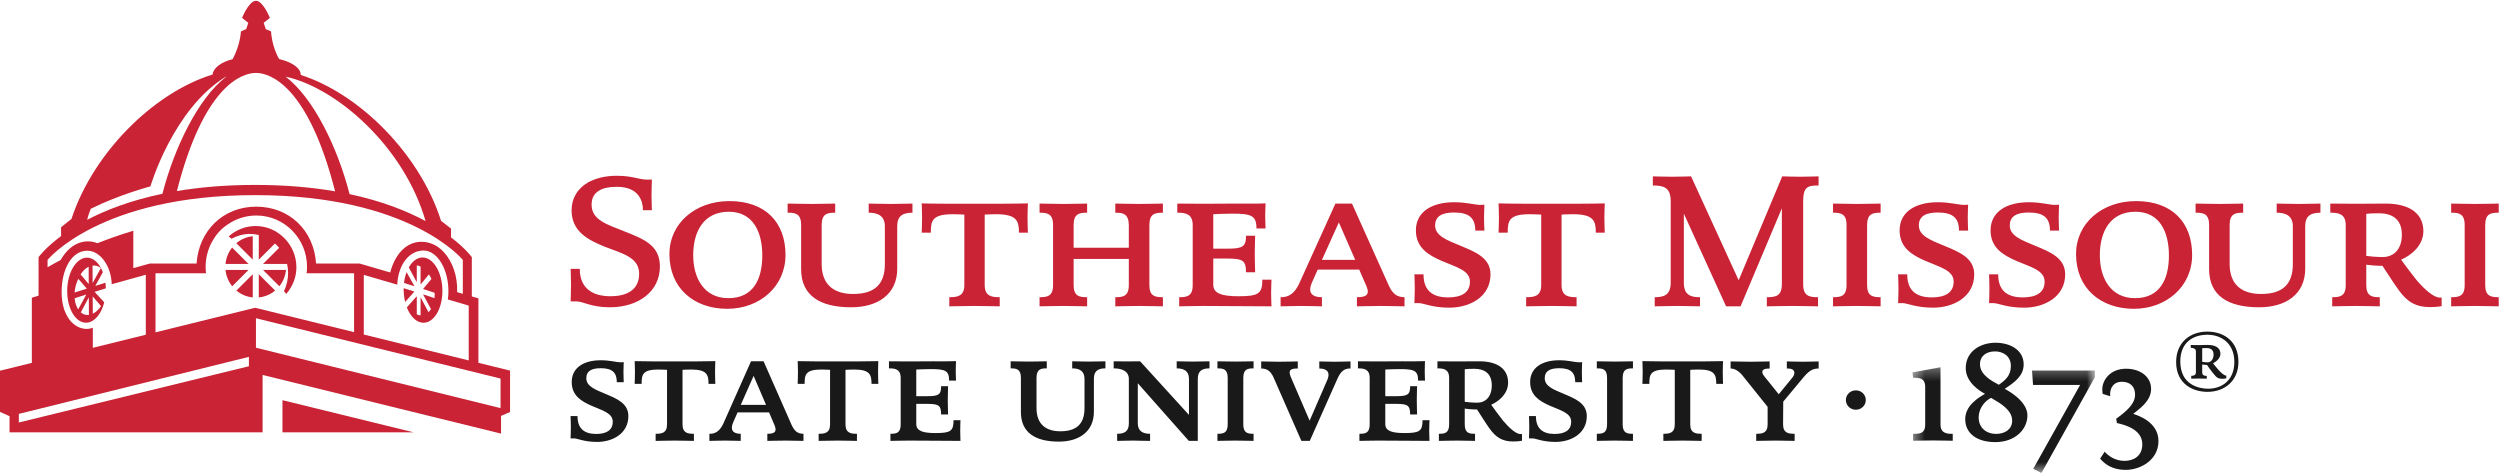 <svg xmlns="http://www.w3.org/2000/svg" xmlns:xlink="http://www.w3.org/1999/xlink" width="216" height="41" viewBox="0 0 216 41">
  <defs>
    <polygon id="logo-a" points=".428 .292 16.193 .292 16.193 9.403 .428 9.403"/>
  </defs>
  <g fill="none" fill-rule="evenodd">
    <path fill="#C92335" d="M52.69 26.549C51.046 26.549 50.405 26.04 49.796 26.04 49.697 26.04 49.303 26.04 49.303 26.04 49.303 26.04 49.336 25.119 49.336 24.626 49.336 24.133 49.303 23.228 49.303 23.228L50.092 23.228C50.092 24.872 51.145 25.596 52.756 25.596 54.022 25.596 55.222 25.135 55.222 23.655 55.222 22.209 53.727 21.896 52.263 21.321 50.8 20.729 49.385 20.005 49.385 18.164 49.385 17.111 49.911 16.306 50.75 15.796 51.425 15.4 52.297 15.187 53.282 15.187 54.664 15.187 55.206 15.517 55.864 15.517 55.963 15.517 56.324 15.517 56.324 15.517 56.324 15.517 56.292 16.371 56.292 16.865 56.292 17.358 56.324 18.164 56.324 18.164L55.552 18.164C55.552 17.423 55.239 16.141 53.299 16.141 52.642 16.141 52.148 16.24 51.787 16.453 51.325 16.716 51.113 17.127 51.113 17.687 51.113 19.035 52.526 19.413 53.907 19.973 55.585 20.647 57.016 21.156 57.016 23.031 57.016 25.185 55.158 26.549 52.69 26.549M62.968 18.294C60.813 18.294 59.893 19.989 59.893 22.045 59.893 24.034 60.83 25.761 62.935 25.761 65.056 25.761 65.862 24.166 65.862 22.06 65.862 20.055 65.072 18.294 62.968 18.294zM62.835 26.681C59.974 26.681 57.837 24.922 57.837 21.945 57.837 19.299 60.074 17.374 63.017 17.374 66.141 17.374 67.868 19.216 67.868 22.028 67.868 24.774 65.615 26.681 62.835 26.681L62.835 26.681zM77.52 19.545L77.52 23.228C77.52 25.432 75.827 26.549 73.542 26.549 70.894 26.549 69.217 25.579 69.217 23.244L69.217 19.445C69.217 18.443 68.707 18.377 68.05 18.377L68.05 17.589C68.543 17.589 69.299 17.621 70.121 17.621 70.943 17.621 71.667 17.589 72.161 17.589L72.161 18.377C71.502 18.377 70.992 18.443 70.992 19.445L70.992 22.817C70.992 24.593 72.045 25.399 73.707 25.399 75.516 25.399 76.452 24.609 76.452 22.817L76.452 19.545C76.452 18.657 75.86 18.377 75.055 18.377L75.055 17.589C75.548 17.589 76.124 17.621 76.945 17.621 77.768 17.621 78.392 17.589 78.836 17.589L78.836 18.377C77.998 18.377 77.52 18.657 77.52 19.545M88.038 20.104C88.038 19.084 87.857 18.508 86.048 18.508 85.473 18.508 85.21 18.541 85.078 18.541L85.078 24.626C85.078 25.613 85.703 25.678 86.376 25.678L86.376 26.467C85.884 26.467 85.028 26.434 84.206 26.434 83.384 26.434 82.513 26.467 82.02 26.467L82.02 25.678C82.694 25.678 83.319 25.613 83.319 24.626L83.319 18.541C83.187 18.541 82.874 18.508 82.332 18.508 80.523 18.508 80.423 19.084 80.423 20.104L79.635 20.104C79.635 20.104 79.668 19.265 79.668 18.822 79.668 18.377 79.635 17.572 79.635 17.572 80.441 17.605 82.891 17.605 84.189 17.605 85.49 17.605 87.939 17.605 88.811 17.572 88.811 17.572 88.778 18.328 88.778 18.822 88.778 19.315 88.811 20.104 88.811 20.104L88.038 20.104M98.401 26.434C97.579 26.434 96.808 26.467 96.362 26.467L96.362 25.678C97.02 25.678 97.53 25.613 97.53 24.626L97.53 22.373 92.762 22.373 92.762 24.626C92.762 25.613 93.272 25.678 93.928 25.678L93.928 26.467C93.436 26.467 92.679 26.434 91.857 26.434 91.035 26.434 90.213 26.467 89.818 26.467L89.818 25.678C90.476 25.678 90.985 25.613 90.985 24.626L90.985 19.445C90.985 18.443 90.476 18.377 89.818 18.377L89.818 17.589C90.312 17.589 91.068 17.621 91.889 17.621 92.713 17.621 93.534 17.589 93.928 17.589L93.928 18.377C93.272 18.377 92.762 18.443 92.762 19.445L92.762 21.403 97.53 21.403 97.53 19.445C97.513 18.459 97.02 18.377 96.362 18.377L96.362 17.589C96.808 17.589 97.613 17.621 98.435 17.621 99.257 17.621 100.03 17.589 100.474 17.589L100.474 18.377C99.816 18.377 99.306 18.443 99.306 19.445L99.306 24.626C99.306 25.613 99.816 25.678 100.474 25.678L100.474 26.467C100.03 26.467 99.224 26.434 98.401 26.434M106.981 26.451C106.026 26.451 105.04 26.434 103.938 26.434 103.116 26.434 102.277 26.467 101.882 26.467L101.882 25.678C102.54 25.678 103.05 25.613 103.05 24.626L103.05 19.445C103.05 18.443 102.375 18.377 101.718 18.377L101.718 17.589C102.211 17.589 103.132 17.605 103.954 17.605 104.694 17.605 105.665 17.589 106.717 17.589 107.753 17.589 108.623 17.605 109.348 17.572 109.348 17.572 109.314 18.164 109.314 18.657 109.314 19.15 109.348 19.742 109.348 19.742L108.559 19.742C108.559 18.624 108.131 18.459 106.453 18.459 105.862 18.459 105.204 18.492 104.826 18.508L104.826 21.485 106.026 21.485C107.374 21.485 107.654 21.321 107.654 20.366L108.444 20.366C108.444 20.581 108.41 21.37 108.41 21.945 108.41 22.537 108.444 23.326 108.444 23.523L107.654 23.523C107.654 22.488 107.358 22.34 106.026 22.34L104.826 22.34 104.826 24.593C104.826 25.382 105.632 25.596 107.013 25.596 108.723 25.596 109.068 25.382 109.068 24.166L109.857 24.166C109.857 24.166 109.825 24.822 109.825 25.317 109.825 25.81 109.857 26.467 109.857 26.467 109.298 26.467 108.016 26.451 106.981 26.451M115.677 19.216L114.214 22.455 117.091 22.455 115.677 19.216zM119.294 26.434C118.472 26.434 117.732 26.467 117.239 26.467L117.239 25.678C117.946 25.678 118.405 25.53 118.061 24.725L117.436 23.294 113.851 23.294 113.342 24.429C113.012 25.185 113.243 25.678 114.214 25.678L114.214 26.467C113.719 26.467 113.243 26.434 112.42 26.434 111.598 26.434 111.139 26.467 110.644 26.467L110.644 25.678C111.27 25.695 111.797 25.432 112.223 24.559L115.38 17.589 116.811 17.589 120.001 24.691C120.314 25.349 120.659 25.678 121.35 25.678L121.35 26.467C120.857 26.467 120.117 26.434 119.294 26.434L119.294 26.434zM125.227 26.583C123.715 26.583 123.008 26.188 122.58 26.188 122.416 26.188 122.218 26.188 122.203 26.188 122.203 26.188 122.237 25.432 122.237 24.938 122.237 24.445 122.203 23.705 122.203 23.705L122.992 23.705C122.992 25.053 123.715 25.695 125.113 25.695 126.183 25.695 127.004 25.349 127.004 24.33 127.004 23.36 125.819 23.081 124.554 22.537 123.436 22.045 122.334 21.419 122.334 19.907 122.334 18.294 123.715 17.473 125.64 17.473 126.708 17.473 127.431 17.703 127.891 17.703 128.073 17.703 128.238 17.687 128.254 17.687 128.254 17.687 128.22 18.311 128.22 18.805 128.22 19.299 128.254 19.923 128.254 19.923L127.465 19.923C127.465 18.838 126.937 18.361 125.64 18.361 124.652 18.361 123.995 18.641 123.995 19.479 123.995 20.384 125.013 20.745 126.198 21.239 127.465 21.765 128.78 22.274 128.78 23.705 128.78 25.661 126.971 26.583 125.227 26.583M137.879 20.104C137.879 19.084 137.698 18.508 135.889 18.508 135.313 18.508 135.05 18.541 134.919 18.541L134.919 24.626C134.919 25.613 135.543 25.678 136.217 25.678L136.217 26.467C135.725 26.467 134.869 26.434 134.047 26.434 133.225 26.434 132.354 26.467 131.86 26.467L131.86 25.678C132.533 25.678 133.161 25.613 133.161 24.626L133.161 18.541C133.027 18.541 132.716 18.508 132.172 18.508 130.364 18.508 130.266 19.084 130.266 20.104L129.476 20.104C129.476 20.104 129.509 19.265 129.509 18.822 129.509 18.377 129.476 17.572 129.476 17.572 130.281 17.605 132.732 17.605 134.03 17.605 135.331 17.605 137.779 17.605 138.651 17.572 138.651 17.572 138.619 18.328 138.619 18.822 138.619 19.315 138.651 20.104 138.651 20.104L137.879 20.104M155.793 17.391L155.793 24.544C155.793 25.596 156.336 25.678 157.078 25.678L157.078 26.467C156.715 26.467 155.695 26.434 154.873 26.434 154.051 26.434 153.032 26.467 152.654 26.467L152.654 25.678C153.409 25.678 153.953 25.596 153.953 24.544L153.953 17.999 150.384 26.467 149.134 26.467 145.484 18.459 145.484 24.429C145.484 25.53 146.126 25.678 146.881 25.678L146.881 26.467C146.389 26.467 145.747 26.434 144.924 26.434 144.103 26.434 143.461 26.467 142.969 26.467L142.969 25.678C143.709 25.678 144.35 25.53 144.35 24.429L144.35 17.391C144.35 16.191 143.741 16.026 142.804 16.026L142.804 15.237C142.935 15.237 143.644 15.27 144.464 15.27 145.287 15.27 145.862 15.237 146.108 15.237L150.221 24.215 153.985 15.237C154.167 15.237 154.725 15.27 155.547 15.27 156.37 15.27 156.879 15.237 157.126 15.237L157.126 16.026C156.221 16.026 155.793 16.109 155.793 17.391M160.412 26.434C159.589 26.434 158.768 26.467 158.374 26.467L158.374 25.678C159.03 25.678 159.541 25.613 159.541 24.626L159.541 19.445C159.541 18.443 159.03 18.377 158.374 18.377L158.374 17.589C158.867 17.589 159.623 17.621 160.446 17.621 161.267 17.621 162.088 17.589 162.485 17.589L162.485 18.377C161.826 18.377 161.317 18.443 161.317 19.445L161.317 24.626C161.317 25.613 161.826 25.678 162.485 25.678L162.485 26.467C161.99 26.467 161.235 26.434 160.412 26.434M167.022 26.583C165.508 26.583 164.801 26.188 164.374 26.188 164.209 26.188 164.012 26.188 163.995 26.188 163.995 26.188 164.028 25.432 164.028 24.938 164.028 24.445 163.995 23.705 163.995 23.705L164.785 23.705C164.785 25.053 165.508 25.695 166.906 25.695 167.974 25.695 168.796 25.349 168.796 24.33 168.796 23.36 167.613 23.081 166.347 22.537 165.228 22.045 164.127 21.419 164.127 19.907 164.127 18.294 165.508 17.473 167.431 17.473 168.501 17.473 169.224 17.703 169.684 17.703 169.864 17.703 170.03 17.687 170.047 17.687 170.047 17.687 170.014 18.311 170.014 18.805 170.014 19.299 170.047 19.923 170.047 19.923L169.257 19.923C169.257 18.838 168.731 18.361 167.431 18.361 166.445 18.361 165.788 18.641 165.788 19.479 165.788 20.384 166.807 20.745 167.991 21.239 169.257 21.765 170.572 22.274 170.572 23.705 170.572 25.661 168.764 26.583 167.022 26.583M174.88 26.583C173.366 26.583 172.66 26.188 172.232 26.188 172.067 26.188 171.87 26.188 171.854 26.188 171.854 26.188 171.886 25.432 171.886 24.938 171.886 24.445 171.854 23.705 171.854 23.705L172.643 23.705C172.643 25.053 173.366 25.695 174.765 25.695 175.833 25.695 176.655 25.349 176.655 24.33 176.655 23.36 175.471 23.081 174.205 22.537 173.087 22.045 171.985 21.419 171.985 19.907 171.985 18.294 173.366 17.473 175.29 17.473 176.359 17.473 177.082 17.703 177.543 17.703 177.723 17.703 177.887 17.687 177.905 17.687 177.905 17.687 177.871 18.311 177.871 18.805 177.871 19.299 177.905 19.923 177.905 19.923L177.116 19.923C177.116 18.838 176.589 18.361 175.29 18.361 174.303 18.361 173.646 18.641 173.646 19.479 173.646 20.384 174.665 20.745 175.849 21.239 177.116 21.765 178.431 22.274 178.431 23.705 178.431 25.661 176.622 26.583 174.88 26.583M184.5 18.294C182.346 18.294 181.425 19.989 181.425 22.045 181.425 24.034 182.363 25.761 184.468 25.761 186.589 25.761 187.395 24.166 187.395 22.06 187.395 20.055 186.605 18.294 184.5 18.294zM184.369 26.681C181.508 26.681 179.369 24.922 179.369 21.945 179.369 19.299 181.606 17.374 184.55 17.374 187.673 17.374 189.4 19.216 189.4 22.028 189.4 24.774 187.148 26.681 184.369 26.681L184.369 26.681zM199.17 19.545L199.17 23.228C199.17 25.432 197.477 26.549 195.191 26.549 192.543 26.549 190.866 25.579 190.866 23.244L190.866 19.445C190.866 18.443 190.358 18.377 189.699 18.377L189.699 17.589C190.192 17.589 190.948 17.621 191.77 17.621 192.593 17.621 193.316 17.589 193.809 17.589L193.809 18.377C193.151 18.377 192.641 18.443 192.641 19.445L192.641 22.817C192.641 24.593 193.695 25.399 195.355 25.399 197.164 25.399 198.101 24.609 198.101 22.817L198.101 19.545C198.101 18.657 197.509 18.377 196.704 18.377L196.704 17.589C197.196 17.589 197.772 17.621 198.594 17.621 199.417 17.621 200.041 17.589 200.486 17.589L200.486 18.377C199.647 18.377 199.17 18.657 199.17 19.545M205.548 18.427C205.006 18.427 204.678 18.443 204.446 18.476L204.446 22.11C204.678 22.142 205.285 22.209 205.861 22.209 206.815 22.209 207.521 21.551 207.521 20.269 207.521 18.887 206.618 18.427 205.548 18.427zM209.939 26.533C208.74 26.533 207.982 26.09 207.242 25.053 206.749 24.38 206.485 23.919 205.844 22.966 205.729 22.966 205.301 22.966 205.006 22.932 204.726 22.916 204.446 22.867 204.446 22.867L204.446 24.626C204.446 25.613 204.958 25.678 205.614 25.678L205.614 26.467C205.121 26.467 204.381 26.434 203.559 26.434 202.736 26.434 201.947 26.467 201.503 26.467L201.503 25.678C202.16 25.678 202.671 25.613 202.671 24.626L202.671 19.445C202.671 18.443 201.996 18.377 201.338 18.377L201.338 17.589C201.832 17.589 202.753 17.605 203.575 17.605 204.315 17.605 204.808 17.589 206.091 17.589 208.361 17.589 209.379 18.574 209.379 19.973 209.379 21.173 208.393 22.028 207.456 22.439 207.802 22.916 208.261 23.54 208.805 24.215 209.511 25.037 210.267 25.695 210.778 25.711 210.843 25.711 210.958 25.711 210.958 25.711L210.958 26.451C210.958 26.451 210.58 26.533 209.939 26.533L209.939 26.533zM213.819 26.434C212.997 26.434 212.175 26.467 211.78 26.467L211.78 25.678C212.438 25.678 212.948 25.613 212.948 24.626L212.948 19.445C212.948 18.443 212.438 18.377 211.78 18.377L211.78 17.589C212.274 17.589 213.03 17.621 213.853 17.621 214.674 17.621 215.495 17.589 215.891 17.589L215.891 18.377C215.233 18.377 214.723 18.443 214.723 19.445L214.723 24.626C214.723 25.613 215.233 25.678 215.891 25.678L215.891 26.467C215.396 26.467 214.641 26.434 213.819 26.434"/>
    <path fill="#1A1919" d="M51.594 38.182C50.444 38.182 49.908 37.876 49.583 37.876 49.458 37.876 49.309 37.876 49.296 37.876 49.296 37.876 49.322 37.289 49.322 36.907 49.322 36.524 49.296 35.951 49.296 35.951L49.897 35.951C49.897 36.996 50.444 37.493 51.506 37.493 52.318 37.493 52.942 37.225 52.942 36.436 52.942 35.683 52.043 35.466 51.081 35.046 50.232 34.665 49.396 34.18 49.396 33.012 49.396 31.762 50.444 31.126 51.905 31.126 52.718 31.126 53.268 31.304 53.616 31.304 53.755 31.304 53.88 31.291 53.892 31.291 53.892 31.291 53.867 31.776 53.867 32.157 53.867 32.54 53.892 33.023 53.892 33.023L53.292 33.023C53.292 32.182 52.893 31.813 51.905 31.813 51.157 31.813 50.657 32.03 50.657 32.679 50.657 33.381 51.431 33.66 52.33 34.04 53.292 34.448 54.291 34.843 54.291 35.951 54.291 37.468 52.917 38.182 51.594 38.182M61.216 33.164C61.216 32.374 61.08 31.928 59.706 31.928 59.268 31.928 59.069 31.953 58.97 31.953L58.97 36.664C58.97 37.429 59.444 37.479 59.954 37.479L59.954 38.093C59.581 38.093 58.932 38.067 58.308 38.067 57.684 38.067 57.02 38.093 56.647 38.093L56.647 37.479C57.158 37.479 57.632 37.429 57.632 36.664L57.632 31.953C57.534 31.953 57.296 31.928 56.883 31.928 55.508 31.928 55.437 32.374 55.437 33.164L54.835 33.164C54.835 33.164 54.86 32.515 54.86 32.171 54.86 31.827 54.835 31.202 54.835 31.202 55.448 31.227 57.308 31.227 58.295 31.227 59.281 31.227 61.142 31.227 61.804 31.202 61.804 31.202 61.78 31.788 61.78 32.171 61.78 32.553 61.804 33.164 61.804 33.164L61.216 33.164M65.113 32.475L64 34.982 66.186 34.982 65.113 32.475zM67.859 38.067C67.236 38.067 66.673 38.093 66.297 38.093L66.297 37.479C66.835 37.479 67.185 37.365 66.921 36.74L66.448 35.632 63.726 35.632 63.338 36.511C63.089 37.098 63.264 37.479 64 37.479L64 38.093C63.627 38.093 63.264 38.067 62.639 38.067 62.015 38.067 61.665 38.093 61.291 38.093L61.291 37.479C61.765 37.493 62.164 37.289 62.488 36.614L64.888 31.216 65.974 31.216 68.395 36.715C68.633 37.225 68.895 37.479 69.42 37.479L69.42 38.093C69.044 38.093 68.484 38.067 67.859 38.067L67.859 38.067zM75.3 33.164C75.3 32.374 75.162 31.928 73.79 31.928 73.352 31.928 73.153 31.953 73.052 31.953L73.052 36.664C73.052 37.429 73.527 37.479 74.04 37.479L74.04 38.093C73.665 38.093 73.014 38.067 72.391 38.067 71.765 38.067 71.104 38.093 70.73 38.093L70.73 37.479C71.243 37.479 71.717 37.429 71.717 36.664L71.717 31.953C71.615 31.953 71.379 31.928 70.966 31.928 69.593 31.928 69.519 32.374 69.519 33.164L68.919 33.164C68.919 33.164 68.944 32.515 68.944 32.171 68.944 31.827 68.919 31.202 68.919 31.202 69.531 31.227 71.391 31.227 72.378 31.227 73.365 31.227 75.225 31.227 75.887 31.202 75.887 31.202 75.864 31.788 75.864 32.171 75.864 32.553 75.887 33.164 75.887 33.164L75.3 33.164M80.802 38.079C80.077 38.079 79.329 38.067 78.492 38.067 77.867 38.067 77.232 38.093 76.932 38.093L76.932 37.479C77.431 37.479 77.819 37.429 77.819 36.664L77.819 32.654C77.819 31.877 77.306 31.827 76.806 31.827L76.806 31.216C77.182 31.216 77.88 31.227 78.505 31.227 79.067 31.227 79.802 31.216 80.603 31.216 81.389 31.216 82.05 31.227 82.6 31.202 82.6 31.202 82.576 31.661 82.576 32.043 82.576 32.425 82.6 32.884 82.6 32.884L82.002 32.884C82.002 32.017 81.677 31.89 80.402 31.89 79.953 31.89 79.453 31.915 79.166 31.928L79.166 34.231 80.077 34.231C81.101 34.231 81.313 34.103 81.313 33.367L81.913 33.367C81.913 33.533 81.888 34.141 81.888 34.587 81.888 35.046 81.913 35.658 81.913 35.811L81.313 35.811C81.313 35.008 81.09 34.894 80.077 34.894L79.166 34.894 79.166 36.639C79.166 37.25 79.778 37.416 80.828 37.416 82.126 37.416 82.387 37.25 82.387 36.307L82.986 36.307C82.986 36.307 82.963 36.817 82.963 37.2 82.963 37.581 82.986 38.093 82.986 38.093 82.563 38.093 81.589 38.079 80.802 38.079M94.512 32.731L94.512 35.582C94.512 37.289 93.226 38.156 91.491 38.156 89.479 38.156 88.206 37.404 88.206 35.594L88.206 32.654C88.206 31.877 87.818 31.827 87.319 31.827L87.319 31.216C87.695 31.216 88.268 31.24 88.892 31.24 89.516 31.24 90.067 31.216 90.442 31.216L90.442 31.827C89.941 31.827 89.555 31.877 89.555 32.654L89.555 35.263C89.555 36.639 90.353 37.263 91.614 37.263 92.989 37.263 93.701 36.652 93.701 35.263L93.701 32.731C93.701 32.043 93.252 31.827 92.638 31.827L92.638 31.216C93.014 31.216 93.451 31.24 94.075 31.24 94.7 31.24 95.173 31.216 95.51 31.216L95.51 31.827C94.874 31.827 94.512 32.043 94.512 32.731M103.489 32.731L103.489 38.093 102.715 38.093 98.306 33.113 98.306 36.575C98.306 37.263 98.757 37.479 99.368 37.479L99.368 38.093C99.031 38.105 98.495 38.067 97.932 38.067 97.37 38.067 96.857 38.093 96.521 38.093L96.521 37.479C97.169 37.479 97.532 37.263 97.532 36.575L97.532 32.744C97.532 32.067 96.932 31.827 96.221 31.827L96.221 31.216C96.41 31.216 96.87 31.227 97.37 31.227 97.87 31.227 98.32 31.216 98.507 31.216L102.727 35.849 102.727 32.731C102.727 32.043 102.266 31.827 101.666 31.827L101.666 31.216C102.04 31.216 102.452 31.24 103.078 31.24 103.701 31.24 104.101 31.216 104.501 31.216L104.501 31.827C103.864 31.827 103.489 32.043 103.489 32.731M106.734 38.067C106.11 38.067 105.485 38.093 105.186 38.093L105.186 37.479C105.686 37.479 106.073 37.429 106.073 36.664L106.073 32.654C106.073 31.877 105.686 31.827 105.186 31.827L105.186 31.216C105.56 31.216 106.134 31.24 106.76 31.24 107.385 31.24 108.009 31.216 108.309 31.216L108.309 31.827C107.809 31.827 107.421 31.877 107.421 32.654L107.421 36.664C107.421 37.429 107.809 37.479 108.309 37.479L108.309 38.093C107.933 38.093 107.36 38.067 106.734 38.067M115.562 32.704L113.164 38.093 112.439 38.093 110.031 32.603C109.794 32.095 109.505 31.839 108.968 31.839L108.968 31.227C109.342 31.227 109.93 31.254 110.555 31.254 111.178 31.254 111.754 31.227 112.128 31.227L112.128 31.839C111.592 31.839 111.241 31.915 111.527 32.578L113.152 36.346 114.687 32.807C114.938 32.221 114.712 31.839 113.988 31.839L113.988 31.227C114.364 31.227 114.712 31.254 115.336 31.254 115.962 31.254 116.311 31.227 116.685 31.227L116.685 31.839C116.199 31.827 115.874 32.017 115.562 32.704M121.323 38.079C120.599 38.079 119.85 38.067 119.013 38.067 118.389 38.067 117.752 38.093 117.453 38.093L117.453 37.479C117.953 37.479 118.34 37.429 118.34 36.664L118.34 32.654C118.34 31.877 117.826 31.827 117.328 31.827L117.328 31.216C117.704 31.216 118.402 31.227 119.026 31.227 119.588 31.227 120.325 31.216 121.123 31.216 121.911 31.216 122.573 31.227 123.121 31.202 123.121 31.202 123.097 31.661 123.097 32.043 123.097 32.425 123.121 32.884 123.121 32.884L122.522 32.884C122.522 32.017 122.198 31.89 120.924 31.89 120.474 31.89 119.975 31.915 119.689 31.928L119.689 34.231 120.599 34.231C121.623 34.231 121.836 34.103 121.836 33.367L122.436 33.367C122.436 33.533 122.41 34.141 122.41 34.587 122.41 35.046 122.436 35.658 122.436 35.811L121.836 35.811C121.836 35.008 121.611 34.894 120.599 34.894L119.689 34.894 119.689 36.639C119.689 37.25 120.3 37.416 121.35 37.416 122.647 37.416 122.909 37.25 122.909 36.307L123.509 36.307C123.509 36.307 123.483 36.817 123.483 37.2 123.483 37.581 123.509 38.093 123.509 38.093 123.084 38.093 122.111 38.079 121.323 38.079M127.391 31.864C126.979 31.864 126.729 31.877 126.554 31.903L126.554 34.715C126.729 34.741 127.192 34.792 127.63 34.792 128.353 34.792 128.89 34.282 128.89 33.291 128.89 32.221 128.203 31.864 127.391 31.864zM130.725 38.143C129.815 38.143 129.239 37.799 128.676 36.996 128.303 36.473 128.103 36.117 127.616 35.377 127.529 35.377 127.205 35.377 126.979 35.352 126.767 35.339 126.554 35.301 126.554 35.301L126.554 36.664C126.554 37.429 126.942 37.479 127.442 37.479L127.442 38.093C127.067 38.093 126.505 38.067 125.88 38.067 125.256 38.067 124.656 38.093 124.319 38.093L124.319 37.479C124.819 37.479 125.205 37.429 125.205 36.664L125.205 32.654C125.205 31.877 124.694 31.827 124.194 31.827L124.194 31.216C124.57 31.216 125.269 31.227 125.892 31.227 126.454 31.227 126.83 31.216 127.803 31.216 129.527 31.216 130.301 31.979 130.301 33.062 130.301 33.989 129.552 34.652 128.84 34.97 129.102 35.339 129.452 35.823 129.864 36.346 130.4 36.983 130.976 37.493 131.363 37.505 131.412 37.505 131.5 37.505 131.5 37.505L131.5 38.079C131.5 38.079 131.212 38.143 130.725 38.143L130.725 38.143zM134.401 38.182C133.253 38.182 132.717 37.876 132.391 37.876 132.266 37.876 132.116 37.876 132.104 37.876 132.104 37.876 132.129 37.289 132.129 36.907 132.129 36.524 132.104 35.951 132.104 35.951L132.703 35.951C132.703 36.996 133.253 37.493 134.313 37.493 135.125 37.493 135.75 37.225 135.75 36.436 135.75 35.683 134.851 35.466 133.889 35.046 133.039 34.665 132.204 34.18 132.204 33.012 132.204 31.762 133.253 31.126 134.714 31.126 135.525 31.126 136.075 31.304 136.423 31.304 136.561 31.304 136.686 31.291 136.698 31.291 136.698 31.291 136.673 31.776 136.673 32.157 136.673 32.54 136.698 33.023 136.698 33.023L136.101 33.023C136.101 32.182 135.701 31.813 134.714 31.813 133.965 31.813 133.465 32.03 133.465 32.679 133.465 33.381 134.239 33.66 135.137 34.04 136.101 34.448 137.099 34.843 137.099 35.951 137.099 37.468 135.725 38.182 134.401 38.182M139.513 38.067C138.89 38.067 138.264 38.093 137.965 38.093L137.965 37.479C138.464 37.479 138.851 37.429 138.851 36.664L138.851 32.654C138.851 31.877 138.464 31.827 137.965 31.827L137.965 31.216C138.339 31.216 138.915 31.24 139.539 31.24 140.164 31.24 140.787 31.216 141.087 31.216L141.087 31.827C140.588 31.827 140.2 31.877 140.2 32.654L140.2 36.664C140.2 37.429 140.588 37.479 141.087 37.479L141.087 38.093C140.711 38.093 140.138 38.067 139.513 38.067M148.284 33.164C148.284 32.374 148.147 31.928 146.774 31.928 146.337 31.928 146.136 31.953 146.037 31.953L146.037 36.664C146.037 37.429 146.511 37.479 147.023 37.479L147.023 38.093C146.649 38.093 145.998 38.067 145.374 38.067 144.751 38.067 144.087 38.093 143.714 38.093L143.714 37.479C144.226 37.479 144.7 37.429 144.7 36.664L144.7 31.953C144.6 31.953 144.364 31.928 143.95 31.928 142.578 31.928 142.503 32.374 142.503 33.164L141.903 33.164C141.903 33.164 141.928 32.515 141.928 32.171 141.928 31.827 141.903 31.202 141.903 31.202 142.516 31.227 144.376 31.227 145.363 31.227 146.348 31.227 148.21 31.227 148.872 31.202 148.872 31.202 148.846 31.788 148.846 32.171 148.846 32.553 148.872 33.164 148.872 33.164L148.284 33.164M155.832 32.59L154.072 34.702 154.058 36.664C154.058 37.429 154.533 37.479 155.057 37.479L155.057 38.093C154.684 38.093 154.033 38.067 153.409 38.067 152.784 38.067 152.109 38.093 151.736 38.093L151.736 37.479C152.248 37.479 152.722 37.429 152.722 36.664L152.722 35.148 150.549 32.438C150.224 32.043 149.875 31.839 149.524 31.839L149.524 31.227C149.9 31.227 150.623 31.254 151.248 31.254 151.873 31.254 152.522 31.227 152.897 31.227L152.897 31.839C152.448 31.839 152.262 31.941 152.262 32.144 152.262 32.284 152.373 32.438 152.51 32.603L153.684 34.065 154.846 32.642C154.946 32.528 155.033 32.374 155.033 32.221 155.033 31.979 154.858 31.827 154.383 31.839L154.383 31.227C154.758 31.227 155.146 31.254 155.771 31.254 156.393 31.254 156.755 31.227 157.131 31.227L157.131 31.839C156.632 31.839 156.319 32.017 155.832 32.59M161.206 34.563C161.206 35.026 160.82 35.401 160.345 35.401 159.867 35.401 159.483 35.026 159.483 34.563 159.483 34.099 159.867 33.726 160.345 33.726 160.82 33.726 161.206 34.099 161.206 34.563M172.376 30.361C171.627 30.361 171.07 30.747 171.07 31.471 171.07 32.413 172.164 32.955 172.7 33.244 173.259 32.846 173.739 32.46 173.739 31.615 173.739 30.734 173.023 30.361 172.376 30.361zM172.029 34.374C171.405 34.688 170.957 35.363 170.957 36.063 170.957 36.919 171.56 37.487 172.478 37.487 173.237 37.487 173.851 37.077 173.851 36.352 173.851 35.412 172.835 34.846 172.029 34.374zM172.388 38.199C170.824 38.199 169.795 37.462 169.795 36.207 169.795 35.036 170.945 34.351 171.505 34.025 171.059 33.797 169.839 33.039 169.839 31.809 169.839 30.361 171.102 29.613 172.41 29.613 173.684 29.613 174.845 30.241 174.845 31.483 174.845 32.46 174.086 33.026 173.205 33.593 173.606 33.809 175.17 34.688 175.17 35.894 175.17 37.064 174.153 38.199 172.388 38.199L172.388 38.199z"/>
    <g transform="translate(164.807 31.435)">
      <mask id="logo-b" fill="#fff">
        <use xlink:href="#logo-a"/>
      </mask>
      <path fill="#1A1919" d="M2.192,6.62 C1.578,6.62 0.818,6.645 0.488,6.645 L0.488,6.049 C0.979,6.049 1.53,6.061 1.53,5.256 L1.53,2.006 C1.53,1.201 0.979,1.201 0.488,1.201 L0.428,0.74 L2.853,0.292 L2.854,0.745 L2.854,5.256 C2.854,6.061 3.517,6.049 3.91,6.049 L3.91,6.645 C3.541,6.645 2.806,6.62 2.192,6.62" mask="url(#logo-b)"/>
      <polyline fill="#1A1919" points="11.576 9.43 10.864 9.072 14.915 1.823 10.848 1.823 10.758 .579 16.193 .579 16.193 1.156 11.576 9.43" mask="url(#logo-b)"/>
    </g>
    <path fill="#1A1919" d="M183.635,40.599 C182.483,40.599 181.797,40.055 181.453,39.621 L181.846,39.026 C182.189,39.423 182.779,39.819 183.563,39.819 C184.285,39.819 185.095,39.449 185.095,38.384 C185.095,37.069 183.525,36.698 182.9,36.55 L182.84,36.178 C183.674,35.57 184.47,34.926 184.47,34.097 C184.47,33.357 184.016,32.986 183.317,32.986 C182.595,32.986 182.25,33.555 182.323,34.234 L181.674,34.035 C181.674,34.035 181.637,33.925 181.637,33.641 C181.637,32.85 182.312,31.858 183.686,31.858 C184.948,31.858 185.855,32.564 185.855,33.604 C185.855,34.691 184.777,35.36 184.311,35.757 C184.812,35.917 186.492,36.5 186.492,38.109 C186.492,39.696 185.009,40.599 183.635,40.599"/>
    <path fill="#C92335" d="M35.129,23.517 C35.023,23.794 34.946,24.107 34.906,24.446 L35.815,24.736 L35.129,23.517"/>
    <path fill="#C92335" d="M36.704,22.266 C36.164,22.158 35.661,22.498 35.32,23.107 L36.011,24.389 L36.011,22.933 C36.011,22.933 36.21,22.947 36.338,23.033 L36.338,24.581 L37.058,23.708 C37.186,23.879 37.275,24.105 37.275,24.105 L36.553,24.967 L37.548,25.297 C37.548,25.297 37.563,25.508 37.545,25.759 L36.552,25.43 L37.24,26.71 C37.135,26.864 37.019,26.968 37.019,26.968 L36.338,25.686 L36.338,27.256 C36.154,27.234 36.011,27.158 36.011,27.158 L36.011,25.589 L35.152,26.557 C35.423,27.256 35.868,27.761 36.394,27.866 C37.315,28.049 38.131,26.945 38.217,25.399 C38.301,23.853 37.624,22.45 36.704,22.266"/>
    <path fill="#C92335" d="M34.877 24.899C34.869 25.316 34.914 25.721 35.005 26.09L35.802 25.192 34.877 24.899M22.082 19.529C21.19 19.529 20.379 19.871 19.76 20.426L19.999 20.628C20.464 20.369 21.034 20.21 21.602 20.21 21.863 20.21 22.115 20.245 22.359 20.305L22.359 22.435 23.753 21.04C23.884 21.155 24.006 21.279 24.117 21.414L22.727 22.802 24.803 22.802C24.86 23.046 24.893 23.298 24.893 23.557 24.893 24.118 24.773 24.681 24.531 25.144L24.73 25.396C25.265 24.775 25.609 23.985 25.609 23.098 25.609 21.138 24.019 19.529 22.082 19.529M19.486 23.324C19.537 23.843 19.735 24.329 20.061 24.733L21.471 23.324 19.486 23.324M20.054 21.386C19.73 21.792 19.534 22.281 19.486 22.802L21.471 22.802 20.054 21.386"/>
    <path fill="#C92335" d="M21.838 22.435L21.838 20.412C21.313 20.463 20.824 20.672 20.418 21.014L21.838 22.435M22.726 23.324L24.136 24.732C24.461 24.329 24.659 23.843 24.71 23.324L22.726 23.324M22.359 25.699C22.879 25.647 23.367 25.442 23.771 25.103L22.359 23.692 22.359 25.699M21.838 25.699L21.838 23.692 20.426 25.104C20.831 25.442 21.317 25.647 21.838 25.699"/>
    <g fill="#C92335">
      <polyline points="24.405 37.354 35.737 37.354 24.405 34.576 24.405 37.354"/>
      <path d="M43.248,35.262 L22.114,30.044 L22.114,27.495 L43.248,32.708 L43.248,35.262 Z M13.435,28.714 L13.435,23.609 L17.8,23.609 C17.778,23.426 17.765,23.241 17.765,23.053 C17.765,22.212 17.997,21.425 18.399,20.755 C18.716,20.198 19.149,19.736 19.677,19.391 C20.38,18.905 21.23,18.62 22.146,18.62 C24.565,18.62 26.527,20.606 26.527,23.053 C26.527,23.241 26.514,23.426 26.492,23.609 L30.593,23.609 L30.593,28.697 L22.045,26.59 L13.435,28.714 Z M21.506,31.643 L1.627,36.503 L1.627,35.76 L21.506,30.832 L21.506,31.643 Z M7.488,28.419 C6.423,28.419 5.324,27.359 5.324,25.235 C5.324,23.231 6.207,21.662 7.534,21.662 C8.696,21.662 9.615,23.041 9.653,24.556 L12.597,23.738 L12.597,28.921 L8.019,30.051 L8.019,28.318 C7.845,28.385 7.665,28.419 7.488,28.419 Z M22.049,16.859 C35.471,16.859 39.987,22.455 39.987,22.455 L39.987,25.383 L39.497,25.24 C39.548,23.883 39.108,22.61 38.345,21.781 C37.802,21.19 37.121,20.888 36.395,20.89 C35.13,20.904 34.148,21.907 33.714,23.541 L31.068,22.769 L27.309,22.769 C27.121,19.898 24.998,17.855 22.135,17.855 C19.276,17.855 17.173,19.938 16.983,22.77 L12.946,22.77 L11.519,23.166 L11.519,19.936 C10.377,20.278 9.342,20.648 8.422,21.014 C8.164,20.91 7.888,20.853 7.597,20.853 C6.961,20.853 6.359,21.123 5.856,21.635 C5.623,21.87 5.418,22.151 5.24,22.466 C4.769,22.713 4.39,22.927 4.109,23.091 L4.109,22.455 C4.109,22.455 8.626,16.859 22.049,16.859 Z M12.996,16.105 C12.996,16.105 14.926,9.463 19.488,6.64 C19.509,6.636 19.529,6.63 19.549,6.626 C17.143,8.46 15.073,12.719 14.032,16.743 C11.268,17.319 9.136,18.151 7.53,18.993 C7.632,18.556 7.775,18.217 7.845,18.038 C10.318,16.804 12.996,16.105 12.996,16.105 Z M22.113,6.299 C23.376,6.301 26.641,7.456 28.951,16.531 C26.959,16.188 24.67,15.977 22.048,15.977 C19.487,15.977 17.243,16.178 15.284,16.507 C17.591,7.462 20.849,6.304 22.113,6.299 Z M36.771,19.102 C35.17,18.237 33.019,17.373 30.204,16.773 C29.165,12.74 27.092,8.465 24.68,6.626 C28.99,7.547 34.88,12.569 36.771,19.102 Z M31.431,28.904 L31.431,23.75 L34.323,24.593 C34.414,22.772 35.413,21.645 36.59,21.645 C37.813,21.645 38.812,23.349 38.74,25.361 C38.734,25.54 38.716,25.709 38.693,25.872 L40.497,26.402 L40.497,31.14 L31.431,28.904 Z M41.335,31.347 L41.335,25.779 L40.765,25.611 L40.765,22.218 C40.765,22.218 40.229,21.464 38.931,20.48 L38.967,20.501 L38.97,19.751 C38.97,19.751 38.463,19.346 38.106,19.079 C37.171,16.1 35.233,13.103 32.759,10.721 C30.724,8.76 28.343,7.23 25.987,6.478 C25.986,5.891 25.266,5.378 24.117,5.1 C23.458,3.96 23.42,2.714 23.42,2.714 L22.964,2.522 L22.783,1.974 L23.316,1.543 C23.316,1.543 22.729,0.069 22.117,0.069 C21.503,0.069 20.914,1.543 20.914,1.543 L21.452,1.973 L21.274,2.513 L20.815,2.714 C20.815,2.714 20.779,3.836 20.103,5.111 C19.045,5.378 18.428,5.896 18.361,6.439 C18.316,6.453 18.276,6.466 18.241,6.478 C15.886,7.23 13.505,8.76 11.47,10.721 C9.041,13.06 7.128,15.992 6.175,18.917 C5.82,19.186 5.275,19.64 5.275,19.64 L5.278,20.391 L5.314,20.369 C3.908,21.406 3.332,22.218 3.332,22.218 L3.332,25.544 L2.751,25.721 L2.751,31.351 L0,32.03 L0,35.588 L0.825,35.957 L0.825,37.354 L22.689,37.354 L22.689,32.396 L43.291,37.464 L43.291,35.935 L44.069,35.595 L44.069,32.021 L41.335,31.347 L41.335,31.347 Z"/>
    </g>
    <path fill="#C92335" d="M8.018,27.106 L8.018,27.063 L8.01,25.609 L8.729,26.448 L8.718,26.464 C8.525,26.747 8.296,26.962 8.055,27.086 L8.018,27.106 Z M7.994,22.948 L8.017,22.946 C8.261,22.916 8.499,22.987 8.694,23.149 L8.711,23.163 L8.702,23.182 L8.003,24.456 L7.994,22.948 Z M7.657,27.207 C7.622,27.211 7.585,27.213 7.551,27.213 C7.352,27.213 7.172,27.144 6.999,27.004 L6.982,26.99 L6.992,26.971 L7.674,25.692 L7.681,27.204 L7.657,27.207 Z M6.732,26.691 C6.581,26.447 6.484,26.135 6.45,25.789 L6.447,25.768 L7.457,25.447 L6.755,26.729 L6.732,26.691 Z M6.446,25.236 C6.477,24.869 6.593,24.444 6.748,24.126 L6.766,24.09 L7.497,24.937 L6.444,25.275 L6.446,25.236 Z M6.975,23.689 C7.185,23.382 7.39,23.184 7.621,23.065 L7.66,23.045 L7.66,23.089 L7.666,24.546 L6.965,23.706 L6.975,23.689 Z M9.007,26.121 L8.17,25.215 L9.142,24.912 C9.141,24.854 9.141,24.798 9.137,24.741 C9.131,24.634 9.121,24.53 9.108,24.428 L8.234,24.705 L8.885,23.516 C8.561,22.663 7.967,22.152 7.32,22.282 C6.402,22.465 5.728,23.864 5.812,25.404 C5.897,26.946 6.71,28.046 7.629,27.864 C8.257,27.739 8.772,27.042 9.007,26.121 L9.007,26.121 Z"/>
    <path fill="#1A1919" d="M190.65,30.073 C190.423,30.073 190.291,30.088 190.27,30.088 L190.27,31.261 C190.394,31.283 190.585,31.305 190.739,31.305 C191.046,31.305 191.252,31.012 191.252,30.638 C191.252,30.286 191.068,30.073 190.65,30.073 Z M192.05,32.727 C191.78,32.727 191.626,32.698 191.457,32.529 C191.281,32.353 190.892,31.848 190.694,31.54 C190.672,31.532 190.394,31.51 190.27,31.496 L190.27,32.178 C190.27,32.412 190.438,32.478 190.665,32.478 L190.665,32.72 C190.445,32.72 190.365,32.705 189.998,32.705 C189.631,32.705 189.543,32.72 189.323,32.72 L189.323,32.471 C189.551,32.471 189.727,32.405 189.727,32.17 L189.727,30.352 C189.727,30.117 189.485,30.051 189.28,30.051 L189.28,29.809 C189.455,29.809 189.661,29.817 190.005,29.817 C190.357,29.817 190.467,29.809 190.665,29.802 C191.435,29.787 191.845,30.059 191.845,30.572 C191.845,30.99 191.406,31.29 191.208,31.386 C191.31,31.51 192.014,32.478 192.351,32.449 L192.351,32.683 C192.351,32.683 192.234,32.727 192.05,32.727 Z M190.724,28.922 C189.463,28.922 188.378,29.597 188.378,31.232 C188.378,33.263 190.005,33.585 190.782,33.585 C192.072,33.585 193.048,32.764 193.048,31.276 C193.048,29.648 191.904,28.922 190.724,28.922 Z M190.724,33.856 C189.521,33.856 188.018,33.219 188.018,31.276 C188.018,29.604 189.206,28.651 190.709,28.651 C192.125,28.651 193.4,29.458 193.4,31.276 C193.4,32.896 192.219,33.856 190.724,33.856 L190.724,33.856 Z"/>
  </g>
</svg>
